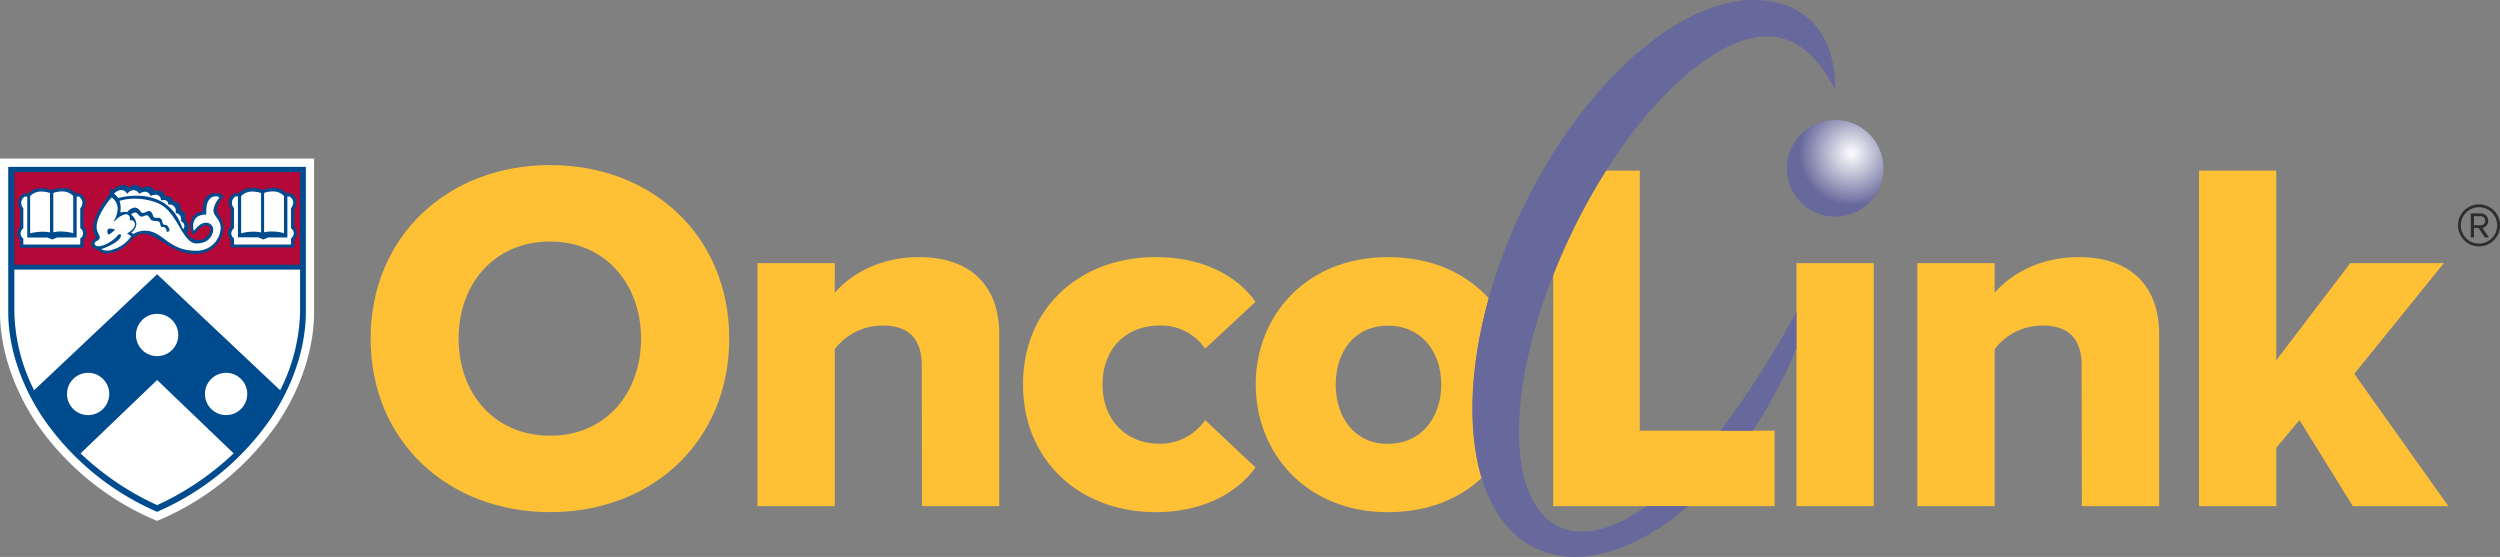 <svg xmlns="http://www.w3.org/2000/svg" xmlns:xlink="http://www.w3.org/1999/xlink" viewBox="0 0 549.86 122.49"><rect x="0" y="0" width="549.86" height="122.49" fill="#808080" stroke="none"/><defs><style>.cls-1{fill:#fec136;}.cls-2{fill:none;}.cls-3{fill:#67689b;}.cls-4{fill:url(#radial-gradient);}.cls-5{fill:#fff;}.cls-6{fill:#004b8d;}.cls-7{fill:#b30838;}.cls-8{fill:#2d2d2d;}</style><radialGradient id="radial-gradient" cx="407.21" cy="33.71" r="11.53" gradientUnits="userSpaceOnUse"><stop offset="0" stop-color="#fff"/><stop offset="1" stop-color="#67689b"/></radialGradient></defs><title>Asset 2</title><g id="Layer_2" data-name="Layer 2"><g id="Layer_1-2" data-name="Layer 1"><path class="cls-1" d="M121,36.31c22.57,0,39.39,15.71,39.39,38.17S143.58,112.64,121,112.64,81.52,96.93,81.52,74.48,98.44,36.31,121,36.31Zm0,16.81c-12.28,0-20.13,9.3-20.13,21.36S108.73,95.83,121,95.83s20-9.4,20-21.35S133.18,53.12,121,53.12Z"/><path class="cls-1" d="M202.74,80.45c0-6.53-3.43-8.85-8.74-8.85a13.19,13.19,0,0,0-10.4,5.2v34.52h-17V57.88h17v6.53c3.21-3.76,9.52-7.86,18.48-7.86,12.17,0,17.7,7.08,17.7,16.93v37.84h-17Z"/><path class="cls-1" d="M254.22,56.55c11.51,0,18.7,5.09,21.91,9.85L265.06,76.69A11.67,11.67,0,0,0,255,71.6c-7.08,0-12.5,4.87-12.5,12.94S247.92,97.6,255,97.6a12,12,0,0,0,10.06-5.2l11.07,10.4c-3.21,4.64-10.4,9.84-21.91,9.84-16.7,0-29.21-11.28-29.21-28.1S237.52,56.55,254.22,56.55Z"/><path class="cls-1" d="M457.85,80.45c0-6.53-3.43-8.85-8.74-8.85a13.19,13.19,0,0,0-10.4,5.2v34.52h-17V57.88h17v6.53c3.21-3.76,9.52-7.86,18.48-7.86,12.17,0,17.7,7.08,17.7,16.93v37.84h-17Z"/><path class="cls-1" d="M505.75,92.4l-5.09,6.08v12.84h-17V37.52h17V79.23l16.27-21.35h20.58l-19.7,24.34,20.69,29.1h-21Z"/><path class="cls-2" d="M341.63,77V60.49c-10.24,26-10.14,49.69,1.05,55.27,5.29,2.63,12.2.78,19.5-4.44H341.63Z"/><path class="cls-3" d="M362.18,111.32h.06S362.23,111.28,362.18,111.32Z"/><circle class="cls-4" cx="403.64" cy="37.03" r="10.63"/><path class="cls-1" d="M327.45,65.63c-5-5.53-12.56-9.08-22.16-9.08-18.14,0-29.1,13-29.1,28s11,28.1,29.1,28.1c8.65,0,15.63-2.89,20.59-7.53C322.76,94.73,323.25,80.68,327.45,65.63Zm-22.16,32c-7.41,0-11.51-5.87-11.51-13.06s4.1-12.94,11.51-12.94S317,77.46,317,84.54,312.81,97.6,305.29,97.6Z"/><path class="cls-1" d="M390.31,111.32V94.72H360.66V37.52h-7.39a133.2,133.2,0,0,0-7.58,13.68q-2.25,4.66-4.06,9.29v50.83Z"/><path class="cls-1" d="M395.12,57.88h17v53.44h-17Z"/><path class="cls-3" d="M385.56,94.72a117.57,117.57,0,0,0,9.56-18V68.5a206.35,206.35,0,0,1-16.67,26.22Z"/><path class="cls-3" d="M397.38,3.75h0l-.11-.07A13.89,13.89,0,0,0,391.77.86v0c-17.16-5.3-41.88,13.9-56.8,44.88-15.76,32.73-14.63,66.19,2.53,74.73a21,21,0,0,0,13.64,1.5h0s9-1,20.2-10.68h-9.17c-7.3,5.22-14.21,7.07-19.5,4.44-11.19-5.58-11.29-29.28-1.05-55.27q1.81-4.62,4.06-9.29a133.2,133.2,0,0,1,7.58-13.68c13.34-21,29.88-33.2,40.34-28.49l0-.06c6.37,2.74,10,10.75,10,10.75C403.72,11.08,400.49,6.33,397.38,3.75Z"/><path class="cls-5" d="M34.55,114.57,33.23,114A60.4,60.4,0,0,1,8,93.05C2.85,85.33,0,76.66,0,68.63V34.89H69.08V68.63c0,8-2.84,16.71-8,24.42A60.33,60.33,0,0,1,35.87,114Z"/><path class="cls-6" d="M34.55,112.58l-.56-.26A58.59,58.59,0,0,1,9.52,92c-5-7.42-7.71-15.73-7.71-23.41V36.7H67.27V68.63c0,7.68-2.74,16-7.7,23.41a58.5,58.5,0,0,1-24.46,20.28Z"/><path id="Bar" class="cls-7" d="M66,37.85H3.16V58.22H66Z"/><path class="cls-6" d="M18.34,52.73v1.75H4.43V52.76a2.09,2.09,0,0,1-.6-1.44,2.24,2.24,0,0,1,.6-1.44V46A2.89,2.89,0,0,1,4,44.55a2.44,2.44,0,0,1,1.25-2h.93a4.24,4.24,0,0,1,3-1.18,5.69,5.69,0,0,1,2.21.46,6.32,6.32,0,0,1,2.32-.48,3.91,3.91,0,0,1,2.95,1.18h.88A2.37,2.37,0,0,1,18.35,46v3.86A1.92,1.92,0,0,1,18.34,52.73ZM48,47.13a1.6,1.6,0,0,1-.28-1c0-1.27,1.26-2.62,1.44-3a0,0,0,0,0,0,0c0-.21-.85-.65-1.81-.65-1.3,0-2.82.78-2.75,4a3,3,0,0,0-2.72,2.87,6,6,0,0,0,.44,2.12.11.11,0,0,0,.1.08c.31,0,1.12-1.15,1.8-1.57a2.22,2.22,0,0,1,1.12-.39.94.94,0,0,1,1,.87,2.81,2.81,0,0,1-2.77,2.35,3,3,0,0,1-2.41-1.44A3,3,0,0,0,41.53,50a2,2,0,0,0-.83-1.65,2.57,2.57,0,0,0,.13-.78,1.12,1.12,0,0,0-1.06-1.24s.08-2.13-1.72-2.09a1.32,1.32,0,0,0-1.3-1.09,2.26,2.26,0,0,0-.49,0,1.53,1.53,0,0,0-1.46-1.3,2.45,2.45,0,0,0-.74.14A1.82,1.82,0,0,0,32.45,41a2.46,2.46,0,0,0-1.34.5s-.82-1.68-2.61-.26a2,2,0,0,0-1.37-.55,3.45,3.45,0,0,0-2.37,1.22s-.12-.44-.28-.44-.11,0-.16.18c-.23.52-.08.74-.34,1.27-.09.18-3.49,4.13-3.49,7.24a3.19,3.19,0,0,0,.5,1.79c.1.15.15.23.15.29s-.07.11-.22.2-.82.61-.82,1.13a.76.76,0,0,0,0,.21c.4,1.25,1.08.79,2,1.56a2.21,2.21,0,0,0,1.39.41c1.34,0,3.33-.66,5.44-3a3.46,3.46,0,0,1,2.62-1.31c3.11,0,6.52,4.58,11.46,4.41a6,6,0,0,0,6.12-5.56A5,5,0,0,0,48,47.13Zm16.75,2.76V46a3,3,0,0,0,.47-1.52,2.26,2.26,0,0,0-1.28-2H63a4,4,0,0,0-3-1.18,6.23,6.23,0,0,0-2.3.48,5.51,5.51,0,0,0-2.18-.46,4.27,4.27,0,0,0-3.05,1.18h-.93a2.37,2.37,0,0,0-1.25,1.94,2.88,2.88,0,0,0,.45,1.5v3.88a2.2,2.2,0,0,0-.6,1.43,2.11,2.11,0,0,0,.6,1.45v1.72H64.72V52.73a1.93,1.93,0,0,0,.62-1.38A2.33,2.33,0,0,0,64.73,49.89Z"/><path class="cls-5" d="M27.94,51.35l.93.6a7.51,7.51,0,0,1-5.1,3.17c-.65,0-1.42-.15-1.42-.29s0-.06.1-.09c2.45-.92,3.4-1.69,3.8-2.17a1.5,1.5,0,0,0,.37-.74.29.29,0,0,0-.29-.31.56.56,0,0,0-.48.31A7.49,7.49,0,0,1,22.56,54a3,3,0,0,1-.86.16.88.88,0,0,1-.89-.46.39.39,0,0,1,0-.2c0-.48,1.13-.56,1.13-1.25s-.69-1.09-.69-2.39c0-2.49,2.93-6.08,3.3-6.42A2.92,2.92,0,0,1,25.87,46a5.17,5.17,0,0,1-.85,2.6l.19.07a4.38,4.38,0,0,1,2.44-1.55.86.86,0,0,1,.91.87,1.68,1.68,0,0,1-.06.43,1.16,1.16,0,0,1,.31,0,.89.89,0,0,1,.86,1C29.67,50.44,27.94,51.35,27.94,51.35Zm-3.89-1.09a.63.63,0,0,0-.45.6,1.68,1.68,0,0,0,.23.71.06.06,0,0,0,.06,0c.26,0,1.16-.8,1.36-1a.06.06,0,0,0,0-.05C25.27,50.36,24.05,50.26,24.05,50.26Zm22.89-4h0c0,1.37,1.6,1.86,1.6,4a5.27,5.27,0,0,1-5.41,4.89c-6.27,0-7.2-4.4-11.24-4.4a4.92,4.92,0,0,0-2.57.71l-.45-.3A2.51,2.51,0,0,0,30,49.24a3,3,0,0,0-1.17-2.05,1.39,1.39,0,0,1,.89-.45c.67,0,.7.9,1.46.9.41,0,.72-.29,1.08-.29s.47.28.82.82c.52.82,1.9,0,2.13,1s.31.71.85.78.64,1.09.64,1.09l.6-.23a1.94,1.94,0,0,0-.45-1.12c-.34-.45-1,.13-1.16-.94a.91.91,0,0,0-1-.85c-.24,0-.45,0-.57,0-.3,0-.42-.37-.56-.73s-.38-.75-.81-.75-.88.42-1.38.42-.67-1.18-1.77-1.18a2.43,2.43,0,0,0-1.6,1,2.74,2.74,0,0,0-.56-.06,3.72,3.72,0,0,0-1,.14,4,4,0,0,0,.1-.91,4.68,4.68,0,0,0-.27-1.66,11.81,11.81,0,0,1,3.37-.47,13.48,13.48,0,0,1,4.94.92c4.52,1.75,5.41,8.92,8.62,8.92s3.7-2.43,3.7-3A1.54,1.54,0,0,0,45.22,49c-1.44,0-2.42,1.76-2.61,1.76,0,0,0,0,0,0a5.08,5.08,0,0,1-.13-1c0-2.83,2.89-2.55,2.89-2.55,0-.31,0-.6,0-.87,0-2.58,1.25-3.16,2.09-3.16.44,0,.77.18.77.31a.07.07,0,0,1,0,.06A5,5,0,0,0,46.94,46.27Zm10.48,4.85V42.46a5.91,5.91,0,0,0-1.9-.33,3.33,3.33,0,0,0-2.48,1v8.18a10.55,10.55,0,0,1,2.65-.35A8,8,0,0,1,57.42,51.12ZM17.65,45.8a1.68,1.68,0,0,0-.3-2.57h-.49v9H12.58l-1.1.45-1.06-.44H6v-9H5.44a1.69,1.69,0,0,0-.78,1.34,2.12,2.12,0,0,0,.47,1.23v4.38a1.7,1.7,0,0,0-.61,1.16,1.42,1.42,0,0,0,.61,1.1v1.34H17.65V52.44a1.34,1.34,0,0,0,0-2.26ZM26,43.56a15.64,15.64,0,0,1,4-.51c3.39,0,8,1.16,10,6.84.13.35.25.43.34.43s.2-.31.2-.62a1,1,0,0,0-.72-1,2.34,2.34,0,0,0,0-.49,1.26,1.26,0,0,0-1.17-1.34,2.73,2.73,0,0,0,0-.35,1.35,1.35,0,0,0-1.4-1.54A2.06,2.06,0,0,0,37,45a.9.9,0,0,0-1-1,2.43,2.43,0,0,0-.54.08s-.1-1.25-1.25-1.25a2.72,2.72,0,0,0-1.1.28,1.33,1.33,0,0,0-1.2-.94,2.37,2.37,0,0,0-1.27.46,1.7,1.7,0,0,0-1.26-.82,1.85,1.85,0,0,0-1.39.85,1.58,1.58,0,0,0-1.31-.88,2.42,2.42,0,0,0-1.6.81A5.88,5.88,0,0,1,26,43.56Zm-9.89,7.72V43.1a3.33,3.33,0,0,0-2.47-1,6.08,6.08,0,0,0-1.91.33v8.66a7.14,7.14,0,0,1,1.63-.18A11.8,11.8,0,0,1,16.11,51.28ZM11,51.12V42.46a5.91,5.91,0,0,0-1.9-.33,3.31,3.31,0,0,0-2.47,1v8.18a12.12,12.12,0,0,1,2.78-.34A7.25,7.25,0,0,1,11,51.12ZM64,45.8a2.24,2.24,0,0,0,.49-1.28,1.57,1.57,0,0,0-.79-1.29h-.49v9H59l-1.11.45L56.8,52.2H52.33v-9h-.51A1.69,1.69,0,0,0,51,44.57a2.12,2.12,0,0,0,.47,1.23v4.38a1.69,1.69,0,0,0-.6,1.14,1.45,1.45,0,0,0,.6,1.12v1.34H64V52.44a1.5,1.5,0,0,0,.63-1.11A1.58,1.58,0,0,0,64,50.18Zm-1.54,5.48V43.1a3.33,3.33,0,0,0-2.47-1,5.83,5.83,0,0,0-1.9.33v8.66a7.68,7.68,0,0,1,1.76-.18A10.41,10.41,0,0,1,62.49,51.28ZM34.57,78.33a4.65,4.65,0,1,1,4.64-4.65A4.65,4.65,0,0,1,34.57,78.33ZM49.73,82a4.65,4.65,0,1,0,4.65,4.65A4.65,4.65,0,0,0,49.73,82Zm-35,4.65A4.65,4.65,0,1,0,19.38,82,4.64,4.64,0,0,0,14.74,86.66ZM51.39,99.72,34.56,83.58,17.72,99.72A61.59,61.59,0,0,0,34.56,111.1,61.73,61.73,0,0,0,51.39,99.72ZM61.62,85.83A40.07,40.07,0,0,0,66,68.67V59.29H3.16v9.38A39.93,39.93,0,0,0,7.5,85.83L34.56,60.32Z"/><path class="cls-8" d="M540.63,49.57a4.62,4.62,0,1,1,4.62,4.62A4.61,4.61,0,0,1,540.63,49.57Zm.61,0a4,4,0,1,0,8,0,4,4,0,0,0-8,0Zm3.9.57h-1v2.09h-.7V46.94h2.16a1.59,1.59,0,0,1,1.67,1.61A1.54,1.54,0,0,1,546,50.12l1.42,2.11h-.87Zm-1-2.59v2h1.46a1,1,0,0,0,0-2Z"/></g></g></svg>